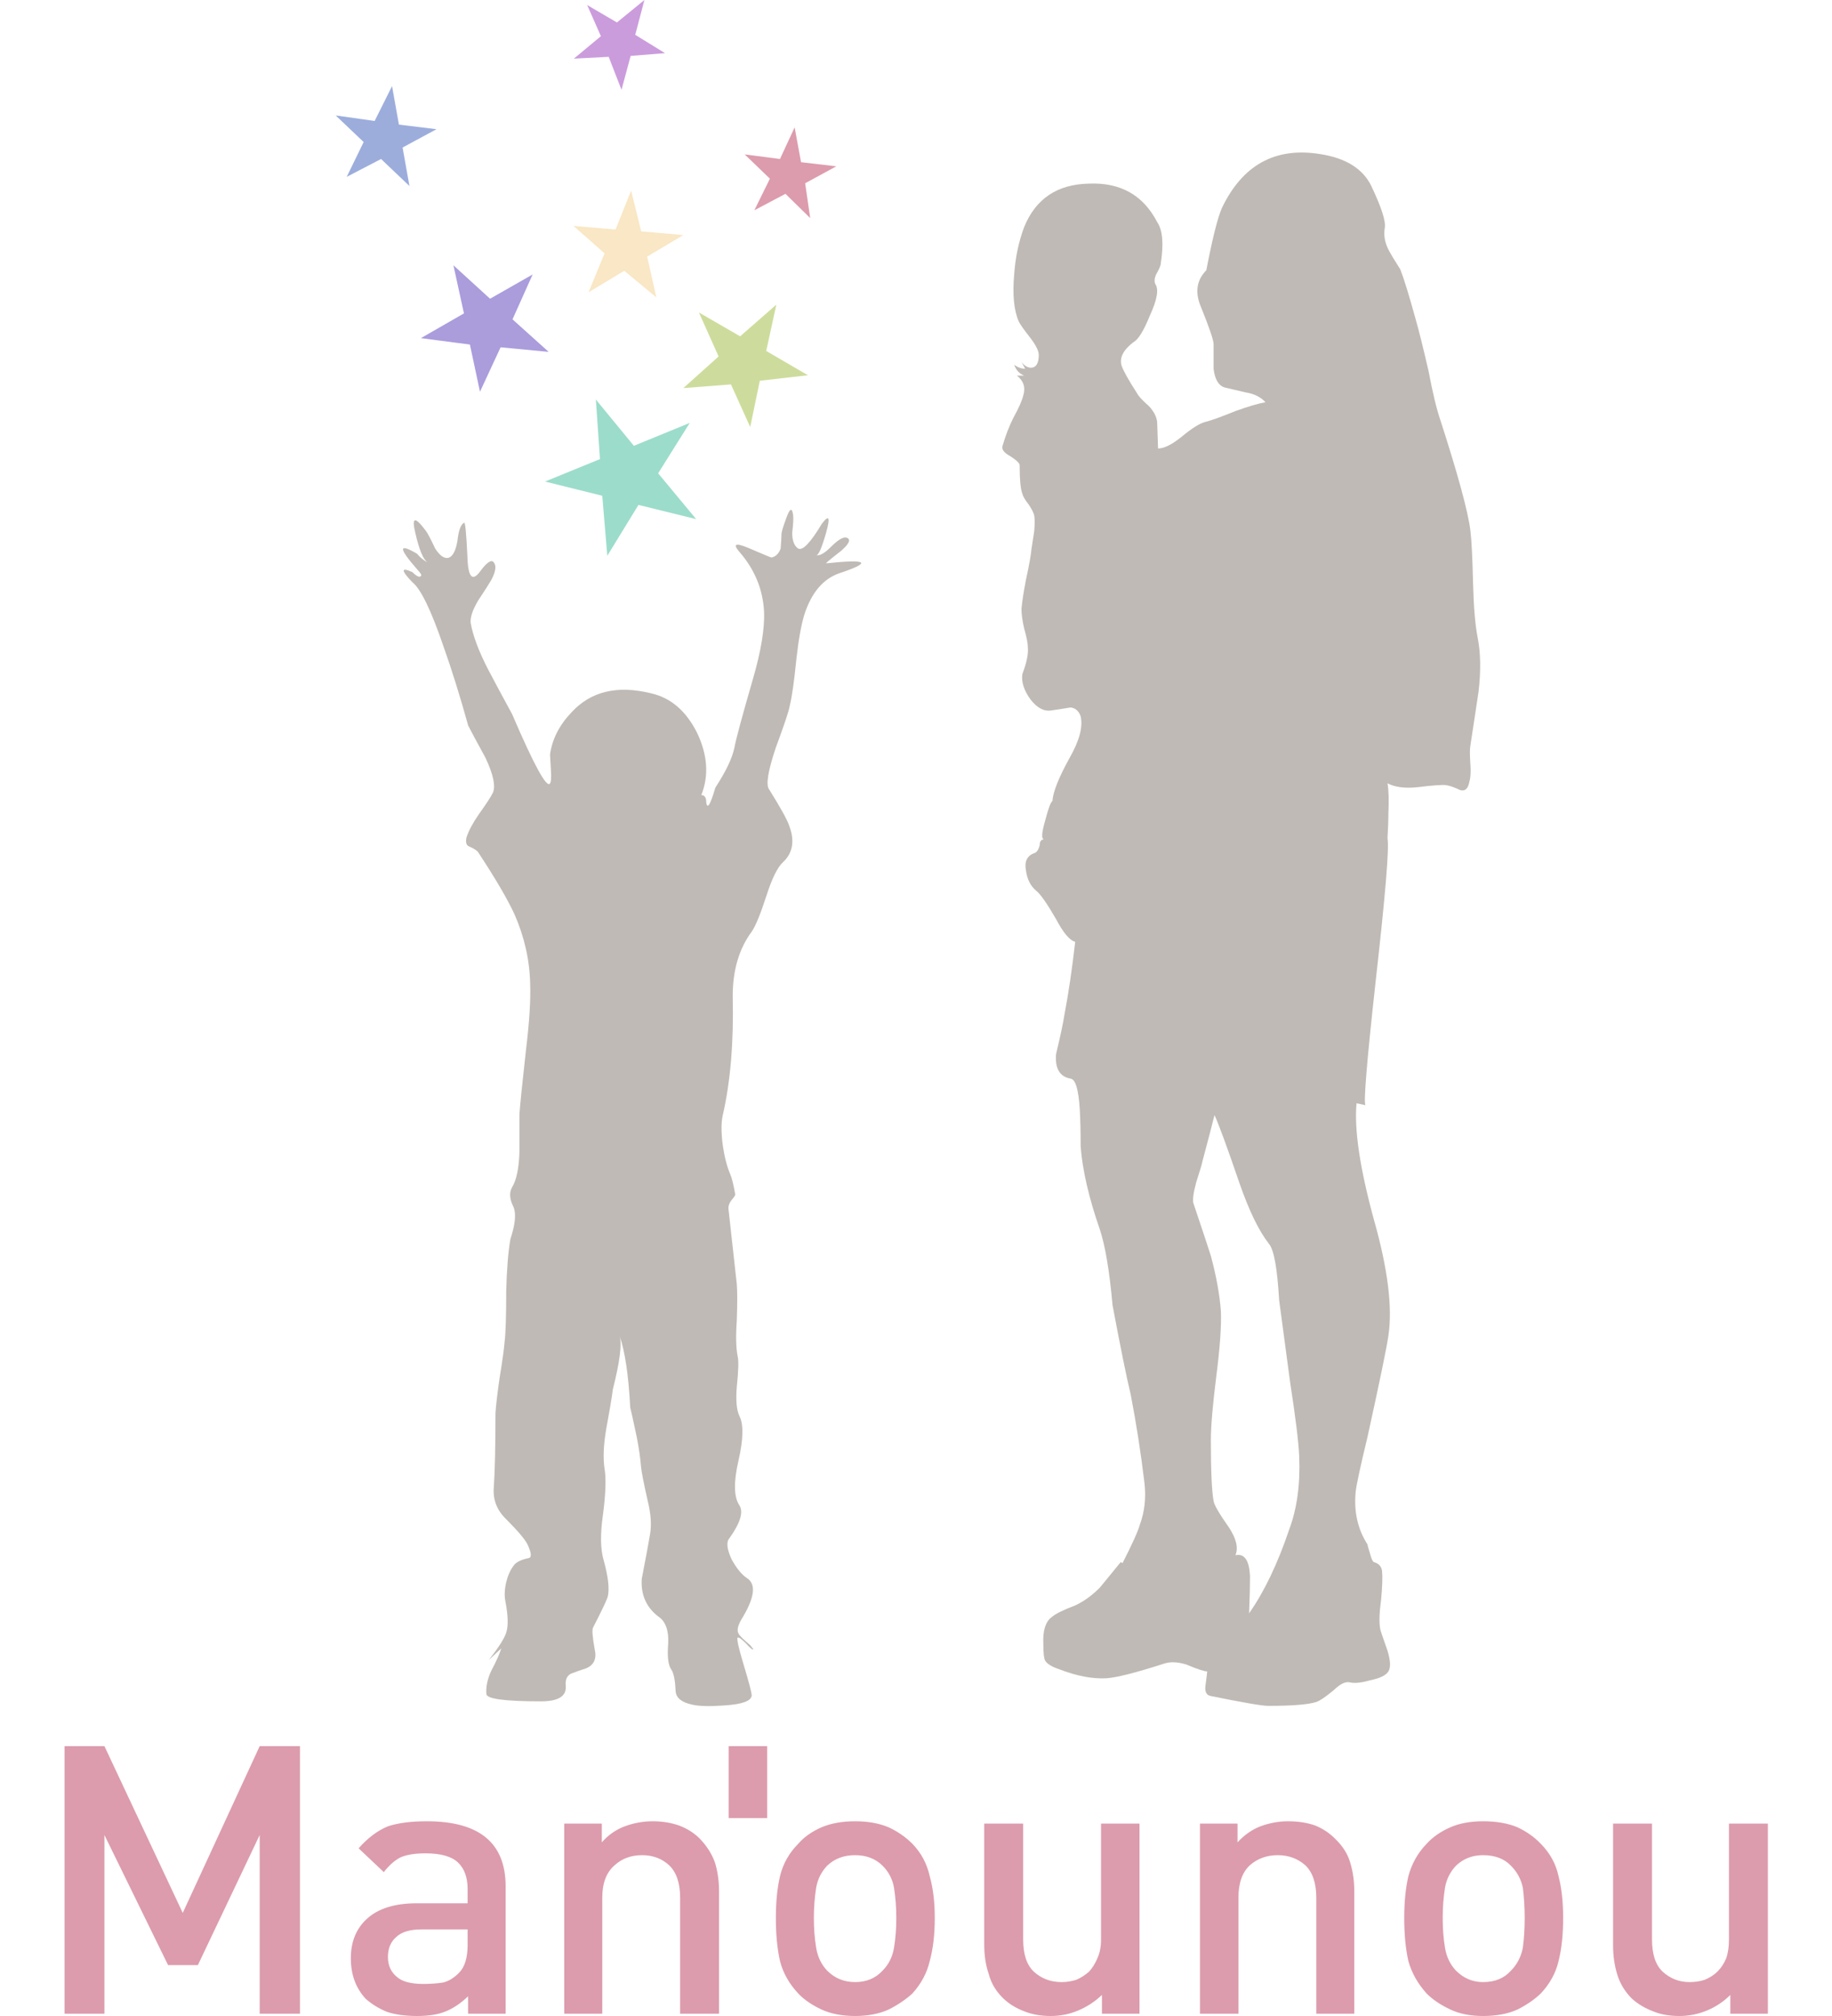 
<svg xmlns="http://www.w3.org/2000/svg" version="1.1" xmlns:xlink="http://www.w3.org/1999/xlink" preserveAspectRatio="none" x="0px" y="0px" width="200px" height="220px" viewBox="0 0 200 220">
<defs>
<g id="Layer0_0_FILL">
<path fill="#DC9CAD" stroke="none" d="
M 188.9 217.7
L 188.9 219.75 193 219.75 193 199 188.75 199 188.75 211.65
Q 188.75 212.85 188.45 213.7 188.1 214.55 187.5 215.15 186.95 215.7 186.1 216.05 185.35 216.3 184.45 216.3 182.75 216.3 181.5 215.15 180.35 214.05 180.35 211.65
L 180.35 199 176.1 199 176.1 212.25
Q 176.1 214 176.55 215.45 177 216.95 178.15 218.1 179.15 219 180.5 219.5 181.7 220 183.35 220 184.9 220 186.35 219.4 187.8 218.8 188.9 217.7
M 51.05 206.15
L 51.05 207.7 45.5 207.7
Q 41.9 207.7 40.05 209.4 38.3 211 38.3 213.7 38.3 216.35 39.9 218.1 40.9 219 42.25 219.55 43.6 220 45.55 220 47.45 220 48.65 219.5 49.9 219 51.1 217.85
L 51.1 219.75 55.2 219.75 55.2 205.85
Q 55.2 198.75 46.6 198.75 44 198.75 42.35 199.3 40.65 200 39.15 201.7
L 41.9 204.3
Q 42.75 203.2 43.7 202.7 44.7 202.25 46.45 202.25 48.95 202.25 50 203.25 51.05 204.25 51.05 206.15
M 50.1 215.3
Q 49.25 216.15 48.35 216.35 47.4 216.5 46.2 216.5 44.2 216.5 43.35 215.75 42.35 214.95 42.35 213.55 42.35 212.1 43.35 211.3 44.2 210.55 46.05 210.55
L 51.05 210.55 51.05 212.25
Q 51.05 214.35 50.1 215.3
M 78.5 206.45
Q 78.5 204.7 78.05 203.25 77.55 201.85 76.4 200.65 75.45 199.7 74.1 199.2 72.8 198.75 71.25 198.75 69.7 198.75 68.2 199.3 66.75 199.85 65.7 201.05
L 65.7 199 61.6 199 61.6 219.75 65.75 219.75 65.75 207.1
Q 65.75 204.7 67.1 203.55 68.3 202.45 70.1 202.45 71.85 202.45 73.05 203.55 74.25 204.7 74.25 207.1
L 74.25 219.75 78.5 219.75 78.5 206.45
M 102.05 209.3
Q 102.05 206.7 101.5 204.75 101.05 202.7 99.6 201.2 98.5 200.1 97 199.4 95.45 198.75 93.35 198.75 91.25 198.75 89.7 199.4 88.1 200.1 87.15 201.2 85.65 202.7 85.15 204.75 84.7 206.7 84.7 209.3 84.7 212 85.15 214 85.65 215.95 87.15 217.55 88.1 218.55 89.7 219.3 91.25 220 93.35 220 95.45 220 97 219.3 98.5 218.55 99.6 217.55 101.05 215.95 101.5 214 102.05 212 102.05 209.3
M 93.35 202.45
Q 95.2 202.45 96.35 203.6 97.35 204.6 97.6 206 97.85 207.6 97.85 209.3 97.85 211.05 97.6 212.55 97.35 214.05 96.35 215.05 95.2 216.3 93.35 216.3 91.55 216.3 90.3 215.05 89.35 214.05 89.1 212.55 88.85 211.05 88.85 209.3 88.85 207.6 89.1 206 89.35 204.6 90.3 203.6 91.5 202.45 93.35 202.45
M 124.4 219.75
L 124.4 199 120.2 199 120.2 211.65
Q 120.2 212.85 119.8 213.7 119.45 214.55 118.9 215.15 118.3 215.7 117.5 216.05 116.7 216.3 115.9 216.3 114.1 216.3 112.85 215.15 111.7 214.05 111.7 211.65
L 111.7 199 107.45 199 107.45 212.25
Q 107.45 214 107.95 215.45 108.35 216.95 109.55 218.1 110.5 219 111.85 219.5 113.1 220 114.7 220 116.3 220 117.7 219.4 119.15 218.8 120.3 217.7
L 120.3 219.75 124.4 219.75
M 147.85 206.45
Q 147.85 204.7 147.4 203.25 147 201.85 145.75 200.65 144.8 199.7 143.55 199.2 142.25 198.75 140.6 198.75 139.1 198.75 137.6 199.3 136.2 199.85 135.1 201.05
L 135.1 199 131 199 131 219.75 135.2 219.75 135.2 207.1
Q 135.2 204.7 136.45 203.55 137.7 202.45 139.5 202.45 141.25 202.45 142.5 203.55 143.7 204.7 143.7 207.1
L 143.7 219.75 147.85 219.75 147.85 206.45
M 161.9 198.75
Q 159.85 198.75 158.35 199.4 156.75 200.1 155.75 201.2 154.3 202.7 153.75 204.75 153.3 206.7 153.3 209.3 153.3 212 153.75 214 154.3 215.95 155.75 217.55 156.75 218.55 158.35 219.3 159.85 220 161.9 220 164.1 220 165.65 219.3 167.15 218.55 168.2 217.55 169.7 215.95 170.15 214 170.65 212 170.65 209.3 170.65 206.7 170.15 204.75 169.7 202.7 168.2 201.2 167.15 200.1 165.65 199.4 164.1 198.75 161.9 198.75
M 157.5 209.3
Q 157.5 207.6 157.75 206 158 204.6 158.95 203.6 160.15 202.45 161.9 202.45 163.85 202.45 164.95 203.6 165.95 204.6 166.25 206 166.45 207.6 166.45 209.3 166.45 211.05 166.25 212.55 165.95 214.05 164.95 215.05 163.85 216.3 161.9 216.3 160.2 216.3 158.95 215.05 158 214.05 157.75 212.55 157.5 211.05 157.5 209.3
M 83.75 190.55
L 79.55 190.55 79.55 198.4 83.75 198.4 83.75 190.55
M 32.75 190.55
L 28.35 190.55 19.95 208.75 11.4 190.55 7.05 190.55 7.05 219.75 11.4 219.75 11.4 200.25 18.35 214.45 21.6 214.45 28.35 200.25 28.35 219.75 32.75 219.75 32.75 190.55
M 86.75 13.9
L 85.15 17.35 81.3 16.85 84.05 19.5 82.35 22.95 85.75 21.15 88.45 23.8 87.9 20 91.3 18.15 87.45 17.7 86.75 13.9 Z"/>

<path fill="#9CDCCB" stroke="none" d="
M 69.2 48.65
L 65.05 43.6 65.5 50.1 59.5 52.55 65.75 54.1 66.3 60.65 69.7 55.1 76 56.65 71.85 51.65 75.3 46.15 69.2 48.65 Z"/>

<path fill="#F9E7C5" stroke="none" d="
M 66 27.65
L 64.25 31.9 68.15 29.55 71.65 32.45 70.65 28 74.6 25.65 70 25.25 68.9 20.8 67.2 25.05 62.6 24.65 66 27.65 Z"/>

<path fill="#AB9CDC" stroke="none" d="
M 58.15 29.95
L 53.5 32.6 49.5 28.95 50.65 34.2 45.95 36.9 51.3 37.6 52.4 42.75 54.65 37.9 59.9 38.4 55.95 34.85 58.15 29.95 Z"/>

<path fill="#9CADDC" stroke="none" d="
M 47.65 14.1
L 43.55 13.6 42.8 9.4 40.9 13.2 36.65 12.6 39.7 15.5 37.85 19.3 41.6 17.35 44.7 20.3 43.95 16.1 47.65 14.1 Z"/>

<path fill="#CB9CDC" stroke="none" d="
M 64.1 0.55
L 65.6 3.95 62.65 6.4 66.45 6.2 67.85 9.8 68.85 6.1 72.6 5.8 69.35 3.8 70.35 0 67.35 2.45 64.1 0.55 Z"/>

<path fill="#CDDC9C" stroke="none" d="
M 81.9 46.6
L 82.95 41.55 88.2 40.95 83.65 38.3 84.75 33.25 80.8 36.7 76.3 34.1 78.45 38.9 74.6 42.35 79.8 41.95 81.9 46.6 Z"/>
</g>

<g id="Layer0_1_FILL">
<path fill="#BFBAB5" stroke="none" d="
M 119.1 476.45
Q 115.35 486.5 115.35 489 115.35 492.1 114.75 499.65 112.85 505.3 107.85 506.55 107.2 506.55 89.65 499 75.9 493.4 83.4 502.15 100.95 522.25 102.2 547.95 102.85 566.75 94.05 597.5 81.5 640.75 79.65 650.8 77.15 662.7 65.25 680.9 59.6 700.35 58.35 692.2 58.35 686.55 54.6 686.55 63.35 664.6 51.45 639.5 38.9 614.4 16.35 609.4 -21.85 600 -43.8 623.85 -57.6 638.25 -60.1 655.8 -60.1 657.05 -59.45 667.1 -58.85 675.9 -60.1 677.75 -63.85 683.4 -88.9 625.1 -100.85 603.15 -107.1 591.2 -117.75 570.5 -120.25 556.1 -120.9 549.8 -114.6 539.15 -107.1 527.85 -104.6 523.5 -99.6 514.05 -102.7 510.3 -105.2 506.55 -112.75 516.6 -122.15 529.75 -122.75 505.3 -124 478.95 -125.25 480.2 -129.05 482.1 -130.3 494 -132.15 504.65 -136.55 506.55 -141.55 508.45 -147.2 499.65 -152.2 489 -154.1 486.5 -166.65 469.55 -162.25 487.75 -157.85 507.15 -152.85 510.3 -157.35 507.95 -160.95 503.65 -182.1 491.25 -160.95 515.35 -157.05 519.55 -157.85 520.35 -159.1 522.25 -162.85 519.1 -163.75 518.35 -164.45 517.6 -177.55 511.65 -164.45 525.25 -154.9 532.85 -140.95 573.65 -131.55 600 -122.15 633.85 -119.65 638.9 -109 658.35 -100.2 677.15 -103.35 684.65 -105.85 689.7 -114 701 -120.9 711 -123.4 718.55 -124.65 724.2 -121.5 725.45 -115.85 727.95 -114.6 729.85 -95.2 759.3 -87.05 776.85 -75.75 802.6 -75.15 829.55 -74.5 848.35 -78.25 879.1 -82.65 918.6 -83.3 928.65 -83.3 936.8 -83.3 957.5 -83.9 975.7 -88.9 983.85 -92.05 989.5 -88.3 997.65 -85.8 1002.05 -87.05 1010.8 -87.65 1015.2 -90.2 1023.35 -92.7 1038.4 -93.3 1062.25 -93.3 1091.1 -94.55 1101.1 -95.2 1109.3 -98.3 1128.1 -100.85 1145.65 -101.45 1155.05 -101.45 1192.05 -102.7 1210.9 -103.95 1224.7 -93.95 1234.7 -79.5 1249.15 -77 1254.8 -72.65 1264.2 -76.4 1264.8 -85.15 1266.7 -87.65 1270.45 -91.45 1275.5 -93.3 1283 -95.2 1291.15 -93.95 1297.45 -90.8 1313.75 -93.3 1321.25 -95.2 1327.55 -106.45 1341.95
L -97.05 1333.2
Q -98.95 1339.45 -104.6 1350.1 -109 1359.55 -108.35 1367.7 -108.35 1373.35 -67 1373.35 -46.95 1373.35 -48.2 1361.4 -48.8 1353.9 -43.2 1352 -40.05 1350.75 -32.55 1348.25 -23.75 1344.45 -26.25 1333.8 -28.75 1320 -27.5 1317.5 -16.85 1296.8 -16.25 1293.65 -14.35 1284.9 -19.35 1266.7 -23.15 1254.15 -20 1232.2 -16.85 1208.35 -18.75 1197.1 -20.6 1185.15 -17.5 1167 -13.75 1146.9 -12.45 1136.85 -4.5 1105.4 -7.35 1096.4 -1.2 1113.95 0.7 1150.65 1.3 1152.55 5.7 1173.25 8.2 1186.4 8.85 1195.2 9.45 1201.5 13.85 1220.9 17.6 1235.95 15.75 1246.65 13.85 1257.9 9.45 1280.5 8.2 1299.3 23.25 1310 30.15 1315.6 29.5 1329.4 28.25 1344.45 32 1349.5 34.55 1353.25 35.15 1365.8 35.8 1373.35 47.7 1375.85 55.85 1377.7 72.1 1376.45 92.2 1375.2 92.8 1368.95 92.8 1365.8 86.55 1345.1 80.9 1326.3 82.15 1325.05 83.4 1324.4 88.4 1329.4 93.45 1335.05 94.05 1333.8
L 91.55 1330.7
Q 83.4 1323.8 82.8 1321.9 80.9 1318.75 84.65 1311.85 100.3 1286.75 89.05 1279.85 83.4 1276.1 77.75 1266.1 72.1 1254.15 75.9 1249.75 88.4 1232.2 83.4 1224.7 77.15 1215.25 82.8 1190.8 88.4 1166.35 83.4 1156.95 80.25 1150.05 81.5 1135 83.4 1116.8 82.15 1111.8 80.25 1102.4 81.5 1084.8 82.15 1065.35 81.5 1057.2
L 75.25 1000.75
Q 74.65 997 77.75 993.25 80.9 989.5 80.25 988.85 78.4 978.2 76.5 973.8 72.75 965 70.85 951.85 69 937.45 70.85 929.25 79.65 891 78.4 838.95 78.4 809.5 92.8 790.05 97.2 783.75 104.1 762.45 110.35 743 116.6 737.35 127.9 726.7 121 709.15 118.5 702.25 105.95 682.15 102.2 677.15 111 650.8 121 623.85 121.65 618.8 124.15 608.8 126.65 583.7 129.15 561.1 132.9 549.2 141.05 524.75 159.25 518.45 196.85 505.9 149.2 510.95 149.2 510.3 160.5 501.55 169.9 493.4 164.85 491.5 161.1 490.25 152.95 498.4 145.45 505.9 141.7 504.65 144.2 505.3 149.2 487.75 154.2 470.15 146.05 480.85 132.9 502.8 127.9 499.65 123.5 496.5 123.5 487.75 124.75 477.7 124.15 473.95 122.9 465.8 119.1 476.45 Z"/>
</g>

<g id="Layer0_2_FILL">
<path fill="#BFBAB5" stroke="none" d="
M 330.45 81.9
Q 329.75 80.6 327.65 80.3 323.95 79.75 322.25 83.05 321.9 83.8 321.4 86.2 320.6 86.95 321.1 88.05 321.8 89.65 321.8 89.95
L 321.8 91.2
Q 321.9 92 322.4 92.15
L 323.55 92.4
Q 324.25 92.5 324.65 92.9 324.05 93 323 93.35 321.8 93.8 321.35 93.9 320.9 94 320.05 94.65 319.25 95.25 318.75 95.25
L 318.7 93.9
Q 318.65 93.5 318.25 93.1 317.7 92.65 317.6 92.45 316.9 91.45 316.75 91.05 316.55 90.45 317.4 89.85 317.8 89.65 318.3 88.5 318.9 87.3 318.6 86.9 318.5 86.7 318.65 86.4 318.9 86 318.9 85.85 319.15 84.35 318.7 83.75 317.55 81.7 314.95 81.8 312.35 81.85 311.4 84 310.95 85.1 310.85 86.4 310.7 87.95 311.1 88.8 311.2 89 311.75 89.65 312.2 90.2 312.2 90.5 312.2 91.15 311.75 91.15 311.45 91.117 311.25 90.85
L 311.45 91.2
Q 311.15 91.2 310.85 91 311 91.4 311.4 91.55
L 311 91.55
Q 311.55 91.95 311.35 92.55 311.25 92.95 310.8 93.7 310.45 94.35 310.2 95.15 310.15 95.4 310.65 95.65 311.15 95.95 311.15 96.1 311.15 97.2 311.3 97.55 311.35 97.75 311.65 98.1 311.9 98.45 311.95 98.65 312 98.9 311.95 99.45 311.9 99.75 311.8 100.35 311.75 100.85 311.5 101.9 311.3 102.85 311.25 103.4 311.25 103.8 311.4 104.4 311.6 105.05 311.6 105.35 311.65 105.85 311.3 106.7 311.2 107.3 311.75 108 312.3 108.65 312.9 108.55 313.3 108.5 313.95 108.4 314.35 108.45 314.5 108.85 314.7 109.65 313.9 110.95 313 112.45 312.95 113.15 312.8 113.25 312.55 114.15 312.251 115.096 312.5 115.1 312.25 115.101 312.25 115.4 312.15 115.75 311.95 115.8 311.35 116 311.5 116.7 311.6 117.35 312.05 117.7 312.4 117.95 313.15 119.15 313.75 120.2 314.2 120.3 313.95 122.35 313.6 124.05 313.5 124.65 313.15 126 313.05 127.1 313.95 127.25 314.35 127.3 314.45 128.8 314.5 129.6 314.5 130.7 314.65 132.5 315.55 134.9 316 136.15 316.25 138.75 316.9 141.95 317.25 143.3 317.7 145.45 318 147.75 318.15 148.9 317.75 149.9 317.6 150.4 316.8 151.85
L 316.7 151.8
Q 315.6 153.05 315.55 153.1 314.9 153.7 314.2 154 313.2 154.35 312.9 154.6 312.4 154.95 312.45 155.95 312.45 156.65 312.55 156.8 312.7 157.05 313.35 157.25 314.75 157.75 315.9 157.7 316.75 157.65 319.1 156.95 319.6 156.8 320.3 157 321.2 157.35 321.45 157.35 321.45 157.4 321.35 158.1 321.3 158.55 321.65 158.6 324.3 159.1 324.8 159.1 326.8 159.1 327.45 158.9 327.75 158.8 328.4 158.3 328.9 157.85 329.25 157.9 329.65 158 330.4 157.8 331.2 157.65 331.4 157.35 331.6 157.05 331.35 156.3 330.95 155.25 330.95 155.2 330.85 154.7 331 153.7 331.1 152.7 331.05 152.25 331 151.9 330.6 151.8 330.5 151.75 330.4 151.4 330.25 150.95 330.25 150.9 329.45 149.75 329.6 148.25 329.65 147.75 330.25 145.45 331.25 141.25 331.4 140.3 331.75 138.15 330.6 134.4 329.45 130.5 329.65 128.5
L 330.15 128.6
Q 329.95 128.6 330.7 122.3 331.5 115.75 331.35 115.05 331.4 114.25 331.4 113.75 331.45 112.8 331.35 112.25 331.95 112.55 333 112.45 334.3 112.3 334.6 112.35 334.9 112.4 335.35 112.6 335.75 112.7 335.85 112.15 335.95 111.85 335.9 111.25 335.85 110.6 335.9 110.35 336.2 108.5 336.35 107.6 336.55 106 336.3 104.85 336.1 103.9 336.05 102.15 336 100.15 335.9 99.4 335.7 97.95 334.25 93.8 333.95 93 333.6 91.3 333.15 89.5 332.9 88.7 332.35 86.85 332.05 86.15 331.6 85.5 331.4 85.15 331.1 84.6 331.2 84.05 331.3 83.55 330.45 81.9
M 326 142.65
Q 326.45 145.35 326.5 146.4 326.6 148.55 325.95 150.15 325 152.75 323.75 154.4 323.8 153.2 323.8 152.55 323.75 151.3 323 151.45 323.25 150.9 322.65 150.05 321.85 149 321.8 148.7 321.65 147.95 321.65 145.6 321.65 144.55 321.95 142.35 322.25 140.2 322.2 139.05 322.1 137.8 321.65 136.25 321.5 135.8 320.7 133.6 320.6 133.35 320.85 132.5 321.15 131.65 321.2 131.4 321.65 129.85 321.85 129.1 322.2 129.8 323.2 132.5 324 134.65 324.85 135.65 325.25 136.1 325.4 138.5
L 326 142.65 Z"/>
</g>
</defs>

<g transform="matrix( 1, 0, 0, 1, 0,0) ">
<use xlink:href="#Layer0_0_FILL"/>
</g>

<g transform="matrix( 0.144, 0, 0, 0.144, 68.7,-12.1) ">
<use xlink:href="#Layer0_1_FILL"/>
</g>

<g transform="matrix( 1.988, 0, 0, 2.149, -507.25,-155.75) ">
<use xlink:href="#Layer0_2_FILL"/>
</g>
</svg>
